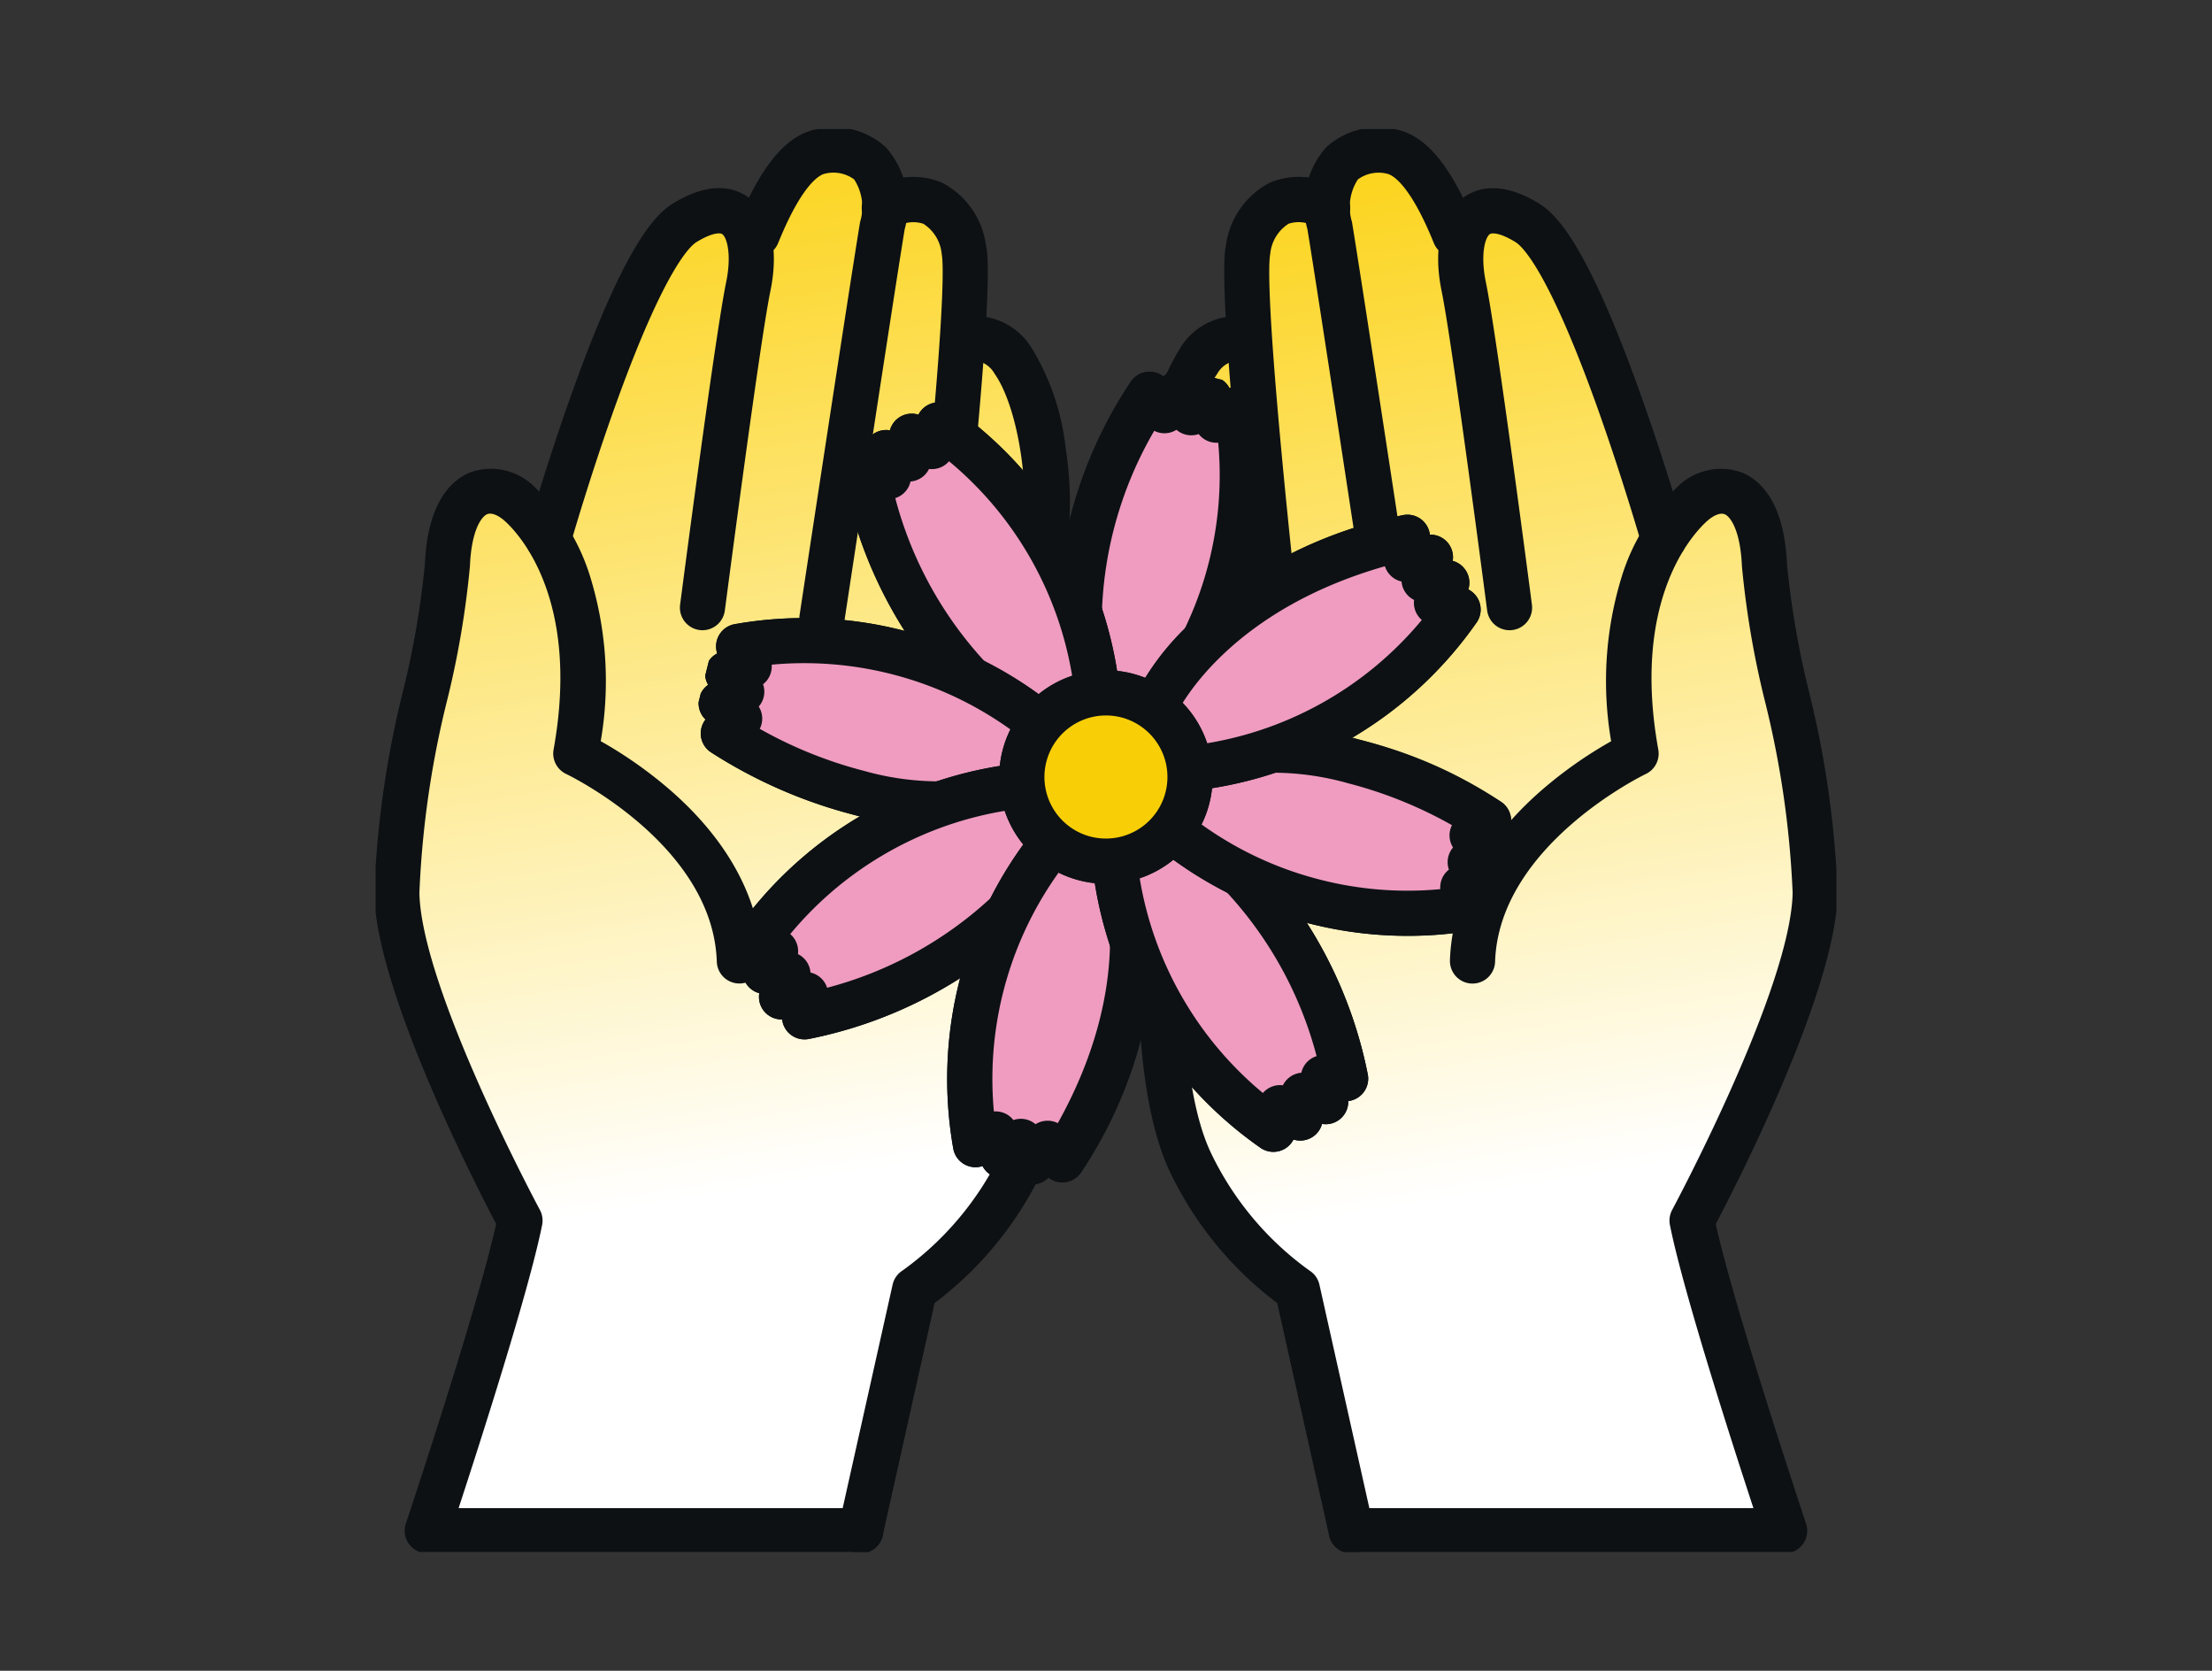 <svg xmlns="http://www.w3.org/2000/svg" xmlns:xlink="http://www.w3.org/1999/xlink" width="98" height="74" viewBox="0 0 98 74">
  <rect x="0" y="0" width="98" height="74" fill="#333333" stroke="none"/>
  <defs>
    <clipPath id="clip-path">
      <rect id="長方形_28553" data-name="長方形 28553" width="98" height="74" transform="translate(793 608)" fill="none" stroke="#707070" stroke-width="1"/>
    </clipPath>
    <clipPath id="clip-path-2">
      <rect id="長方形_28235" data-name="長方形 28235" width="64.721" height="63.021" fill="none"/>
    </clipPath>
    <linearGradient id="linear-gradient" x1="0.5" x2="0.559" y2="0.751" gradientUnits="objectBoundingBox">
      <stop offset="0" stop-color="#fcd41d"/>
      <stop offset="1" stop-color="#fff"/>
    </linearGradient>
    <clipPath id="clip-path-3">
      <rect id="長方形_28234" data-name="長方形 28234" width="36.632" height="36.632" fill="none"/>
    </clipPath>
  </defs>
  <g id="マスクグループ_63" data-name="マスクグループ 63" transform="translate(-793 -608)" clip-path="url(#clip-path)">
    <g id="グループ_13508" data-name="グループ 13508">
      <g id="グループ_13282" data-name="グループ 13282" transform="translate(809.64 613.716)">
        <g id="グループ_13281" data-name="グループ 13281" transform="translate(0 0)" clip-path="url(#clip-path-2)">
          <path id="パス_28879" data-name="パス 28879" d="M29.821,33.062c-.146-1.589-.843-10.694-.19-14.1s-.419-9.22-2.593-9.572a1.333,1.333,0,0,0-1,.273,24.8,24.8,0,0,0,.084-4.269C25.767,3.664,24.488,2.2,22.56,3.085a2.129,2.129,0,0,0-2.727-2.043c-.976.146-2.038,1.42-3.145,4.419-.12-1.525-1.048-2.41-2.937-1.246C11.3,5.728,7.79,17.972,7.72,18.216l-.01.008a7.029,7.029,0,0,0-1.251-1.551c-1.313-1.174-3.063-.7-3.209,2.7S.916,29.365,1,33.9c.064,3.362,3.923,11.439,5.456,14.5l-2.3,5.722-1.8,8.015h19.2l2.387-10.681a14.533,14.533,0,0,0,4.734-5.631c1.787-3.76,1.291-11.176,1.145-12.765" transform="translate(-0.059 -0.059)" fill="url(#linear-gradient)"/>
          <path id="パス_28880" data-name="パス 28880" d="M22.842,63.665a1,1,0,0,1-.977-1.218l2.387-10.681a1,1,0,0,1,.44-.626,13.687,13.687,0,0,0,4.368-5.216C30.5,42.892,30.4,36.8,30.112,33.678c-.009-.1-.92-10.5-.176-14.382.48-2.5-.085-6.33-1.163-7.871a1.169,1.169,0,0,0-.608-.526,1,1,0,1,1,.32-1.974,2.958,2.958,0,0,1,1.926,1.354,10.756,10.756,0,0,1,1.509,4.442,15.613,15.613,0,0,1-.021,4.952c-.6,3.137.008,11.7.2,13.822.084.917.764,9.073-1.238,13.286a15.8,15.8,0,0,1-4.748,5.8l-2.3,10.3A1,1,0,0,1,22.842,63.665Z" transform="translate(-1.346 -0.584)" fill="#0d1114"/>
          <path id="パス_28881" data-name="パス 28881" d="M26.144,23.8a1.01,1.01,0,0,1-.114-.006,1,1,0,0,1-.881-1.106c0-.038.437-3.859.815-7.872.678-7.21.594-8.759.527-9.091a1.778,1.778,0,0,0-.813-1.335,1.439,1.439,0,0,0-1.249.178,1,1,0,0,1-.97-1.749,3.335,3.335,0,0,1,3.056-.245,3.677,3.677,0,0,1,1.936,2.752c.078.381.284,1.394-.5,9.681-.379,4.032-.814,7.87-.819,7.908A1,1,0,0,1,26.144,23.8Z" transform="translate(-1.411 -0.195)" fill="#0d1114"/>
          <path id="パス_28882" data-name="パス 28882" d="M20.835,22.727a1,1,0,0,1-.99-1.15c.022-.148,2.253-14.844,2.68-17.407a2.25,2.25,0,0,0-.264-1.881,1.553,1.553,0,0,0-1.279-.257c-.15.022-.953.276-2.086,3.072a1,1,0,0,1-1.854-.751c1.1-2.726,2.262-4.092,3.643-4.3a3.381,3.381,0,0,1,3,.832A3.934,3.934,0,0,1,24.5,4.5c-.424,2.549-2.653,17.231-2.675,17.379A1,1,0,0,1,20.835,22.727Z" transform="translate(-1.059 -0.059)" fill="#0d1114"/>
          <path id="パス_28883" data-name="パス 28883" d="M21.554,64.085H2.352A1,1,0,0,1,1.4,62.767c.033-.1,3.164-9.469,4-13.27C4.457,47.7.085,39.176,0,34.869a43.613,43.613,0,0,1,1.3-9.077,39.4,39.4,0,0,0,.943-5.514c.116-2.711,1.144-3.7,1.985-4.059a2.729,2.729,0,0,1,2.89.652,9.149,9.149,0,0,1,2.452,3.97,15.7,15.7,0,0,1,.464,7.274,18.813,18.813,0,0,1,3.106,2.191c2.553,2.233,3.948,4.829,4.036,7.509a1,1,0,1,1-2,.065c-.17-5.188-6.608-8.281-6.673-8.312a1,1,0,0,1-.558-1.082c1.211-6.709-1.589-9.611-2.163-10.124-.294-.263-.593-.378-.779-.3-.252.106-.7.71-.764,2.3a40.316,40.316,0,0,1-.986,5.846A42.332,42.332,0,0,0,2,34.831c.081,4.246,5.284,13.945,5.337,14.042a1,1,0,0,1,.1.671c-.582,2.907-2.76,9.667-3.7,12.54H21.554a1,1,0,1,1,0,2Z" transform="translate(-0.059 -1.004)" fill="#0d1114"/>
          <path id="パス_28884" data-name="パス 28884" d="M14.964,22.424a1,1,0,0,1-.993-1.129C14.034,20.809,15.525,9.361,16.013,7c.246-1.19.04-1.968-.176-2.12-.092-.064-.448-.073-1.14.353-.294.181-1.416,1.224-3.528,7.058-1.174,3.242-2.061,6.345-2.07,6.376a1,1,0,0,1-1.924-.548c.009-.032.912-3.193,2.109-6.5,2.255-6.231,3.57-7.6,4.363-8.09,1.648-1.016,2.724-.718,3.337-.289,1.01.708,1.38,2.264.987,4.163-.474,2.288-2,14.029-2.018,14.147A1,1,0,0,1,14.964,22.424Z" transform="translate(-0.48 -0.227)" fill="#0d1114"/>
          <path id="パス_28885" data-name="パス 28885" d="M37.139,33.062c.146-1.589.843-10.694.19-14.1s.419-9.22,2.593-9.572a1.333,1.333,0,0,1,1,.273,24.8,24.8,0,0,1-.084-4.269C41.193,3.664,42.472,2.2,44.4,3.085a2.129,2.129,0,0,1,2.727-2.043c.976.146,2.038,1.42,3.145,4.419.12-1.525,1.048-2.41,2.937-1.246,2.454,1.512,5.962,13.756,6.031,14l.01.008A7.029,7.029,0,0,1,60.5,16.672c1.313-1.174,3.063-.7,3.209,2.7s2.334,9.989,2.247,14.529c-.064,3.362-3.923,11.439-5.456,14.5l2.3,5.722,1.8,8.015h-19.2L43.019,51.458a14.533,14.533,0,0,1-4.734-5.631c-1.787-3.76-1.291-11.176-1.145-12.765" transform="translate(-2.179 -0.059)" fill="url(#linear-gradient)"/>
          <path id="パス_28886" data-name="パス 28886" d="M45.4,63.665a1,1,0,0,1-.975-.782l-2.3-10.3a15.8,15.8,0,0,1-4.748-5.8c-2-4.214-1.322-12.37-1.238-13.286.2-2.122.8-10.686.2-13.823a15.612,15.612,0,0,1-.021-4.952,10.756,10.756,0,0,1,1.509-4.442,2.958,2.958,0,0,1,1.926-1.354,1,1,0,0,1,.32,1.974,1.169,1.169,0,0,0-.608.526C38.4,12.967,37.83,16.792,38.31,19.3c.744,3.882-.167,14.28-.176,14.383-.286,3.121-.387,9.213,1.053,12.244a13.686,13.686,0,0,0,4.37,5.217.994.994,0,0,1,.438.625l2.387,10.681a1,1,0,0,1-.977,1.218Z" transform="translate(-2.179 -0.584)" fill="#0d1114"/>
          <path id="パス_28887" data-name="パス 28887" d="M42.406,23.8a1,1,0,0,1-.992-.887c0-.038-.439-3.876-.819-7.908-.78-8.286-.573-9.3-.5-9.681a3.677,3.677,0,0,1,1.936-2.752,3.335,3.335,0,0,1,3.056.245,1,1,0,0,1-.97,1.749,1.439,1.439,0,0,0-1.249-.178,1.778,1.778,0,0,0-.813,1.335c-.068.332-.152,1.881.527,9.091.378,4.013.811,7.834.815,7.872A1,1,0,0,1,42.52,23.8,1.011,1.011,0,0,1,42.406,23.8Z" transform="translate(-2.418 -0.195)" fill="#0d1114"/>
          <path id="パス_28888" data-name="パス 28888" d="M47.589,22.727a1,1,0,0,1-.987-.85c-.022-.148-2.251-14.83-2.675-17.378A3.934,3.934,0,0,1,44.737.887a3.381,3.381,0,0,1,3-.832c1.381.207,2.539,1.573,3.643,4.3a1,1,0,0,1-1.854.751c-1.133-2.8-1.936-3.049-2.086-3.072a1.553,1.553,0,0,0-1.279.257A2.25,2.25,0,0,0,45.9,4.17c.426,2.562,2.657,17.258,2.68,17.407a1,1,0,0,1-.99,1.15Z" transform="translate(-2.643 -0.059)" fill="#0d1114"/>
          <path id="パス_28889" data-name="パス 28889" d="M65.136,64.085h-19.2a1,1,0,1,1,0-2H63.752c-.943-2.873-3.121-9.633-3.7-12.54a1,1,0,0,1,.1-.671c.053-.1,5.256-9.8,5.337-14.042a42.332,42.332,0,0,0-1.261-8.621,40.317,40.317,0,0,1-.986-5.846c-.068-1.591-.512-2.2-.764-2.3-.186-.078-.484.037-.779.3-.573.513-3.374,3.415-2.162,10.124a1,1,0,0,1-.558,1.082c-.064.03-6.5,3.144-6.673,8.312a1,1,0,1,1-2-.065c.088-2.68,1.483-5.276,4.036-7.509a18.813,18.813,0,0,1,3.106-2.191,15.7,15.7,0,0,1,.464-7.274,9.149,9.149,0,0,1,2.451-3.97,2.729,2.729,0,0,1,2.89-.653c.842.355,1.869,1.347,1.985,4.059a39.4,39.4,0,0,0,.943,5.514,43.613,43.613,0,0,1,1.3,9.077C67.4,39.176,63.032,47.7,62.083,49.5c.838,3.8,3.969,13.173,4,13.27a1,1,0,0,1-.948,1.317Z" transform="translate(-2.708 -1.004)" fill="#0d1114"/>
          <path id="パス_28890" data-name="パス 28890" d="M53.248,22.424a1,1,0,0,1-.99-.871c-.015-.118-1.544-11.859-2.017-14.147-.392-1.9-.023-3.455.987-4.163.612-.429,1.688-.727,3.337.289.793.488,2.108,1.858,4.363,8.089,1.2,3.307,2.1,6.468,2.109,6.5a1,1,0,0,1-1.924.548c-.009-.031-.9-3.134-2.07-6.376-2.112-5.834-3.234-6.877-3.528-7.058-.692-.427-1.049-.418-1.14-.354-.216.152-.422.93-.176,2.12.488,2.36,1.979,13.807,2.042,14.294a1,1,0,0,1-.993,1.129Z" transform="translate(-3.011 -0.227)" fill="#0d1114"/>
        </g>
      </g>
      <g id="グループ_13280" data-name="グループ 13280" transform="translate(828.659 620.216) rotate(14)">
        <g id="グループ_13279" data-name="グループ 13279" transform="translate(0 0)" clip-path="url(#clip-path-3)">
          <path id="パス_28843" data-name="パス 28843" d="M1.791,13.945S-1.729,9.063,1.1.455L1.912,1,2.373.04,3.09.8,3.723,0l.531.852L5,.184a16.672,16.672,0,0,1-.036,13.674,2.166,2.166,0,0,1-3.057.212c-.045-.04-.089-.081-.132-.124" transform="translate(14.986 0.941)" fill="#c56c97"/>
          <path id="パス_28844" data-name="パス 28844" d="M3.327,15.6a3.142,3.142,0,0,1-2.074-.778q-.1-.09-.19-.179a1,1,0,0,1-.191-.276A12.135,12.135,0,0,1-.59,10.652,19.536,19.536,0,0,1,.151.143a1,1,0,0,1,1.355-.6A1,1,0,0,1,3.027-.717,1,1,0,0,1,3.779-1a1,1,0,0,1,.693.335,1,1,0,0,1,1.444.44A17.684,17.684,0,0,1,5.877,14.27a1,1,0,0,1-.157.244,3.147,3.147,0,0,1-2.17,1.08Q3.439,15.6,3.327,15.6Zm-.748-2.276a1.167,1.167,0,0,0,1.545-.034A15.684,15.684,0,0,0,4.57,1.8a1,1,0,0,1-.932-.161,1,1,0,0,1-1,.054,1,1,0,0,1-.945.283,17.061,17.061,0,0,0-.355,8.117A10.148,10.148,0,0,0,2.579,13.325Z" transform="translate(14.986 0.941)" fill="#0d1114"/>
          <path id="パス_28845" data-name="パス 28845" d="M1.791,13.945S-1.729,9.063,1.1.455L1.912,1,2.373.04,3.09.8,3.723,0l.531.852L5,.184a16.672,16.672,0,0,1-.036,13.674,2.167,2.167,0,0,1-3.057.2c-.04-.036-.08-.073-.118-.112" transform="translate(14.986 0.941)" fill="#ef9cc0"/>
          <path id="パス_28846" data-name="パス 28846" d="M3.337,15.6a3.165,3.165,0,0,1-2.087-.786c-.062-.055-.119-.109-.174-.166a1,1,0,0,1-.1-.113A11.431,11.431,0,0,1-.59,10.652,19.536,19.536,0,0,1,.151.143a1,1,0,0,1,1.355-.6A1,1,0,0,1,3.026-.717,1,1,0,0,1,3.779-1a1,1,0,0,1,.693.335,1,1,0,0,1,1.444.44A17.684,17.684,0,0,1,5.877,14.27a1,1,0,0,1-.159.247A3.167,3.167,0,0,1,3.337,15.6ZM2.564,13.3l.007.007a1.167,1.167,0,0,0,1.553-.019A15.684,15.684,0,0,0,4.57,1.8a1,1,0,0,1-.932-.161,1,1,0,0,1-1,.054,1,1,0,0,1-.945.283,17.062,17.062,0,0,0-.355,8.117A10.254,10.254,0,0,0,2.564,13.3Z" transform="translate(14.986 0.941)" fill="#0d1114"/>
          <path id="パス_28847" data-name="パス 28847" d="M10.027,12S4.082,11.037,0,2.953l.966-.2L.611,1.75l1.04.034L1.533.774,2.512,1l.055-1a16.669,16.669,0,0,1,9.647,9.687A2.165,2.165,0,0,1,10.2,12c-.06,0-.12.006-.181,0" transform="translate(4.778 4.975)" fill="#c56c97"/>
          <path id="パス_28848" data-name="パス 28848" d="M10.061,13H10a1,1,0,0,1-.2-.022,11.763,11.763,0,0,1-3.8-1.623A19.529,19.529,0,0,1-.893,3.4,1,1,0,0,1-.9,2.517a1,1,0,0,1,.547-.5A1,1,0,0,1,.533.753,1,1,0,0,1,1.592-.224a1,1,0,0,1,.43-.615,1,1,0,0,1,.9-.1A17.682,17.682,0,0,1,13.149,9.334a1,1,0,0,1,.062.284,3.165,3.165,0,0,1-2.936,3.377C10.207,13,10.136,13,10.061,13ZM1.49,3.609A17.06,17.06,0,0,0,6.979,9.6,10.278,10.278,0,0,0,10.116,11h.017a1.166,1.166,0,0,0,1.085-1.116A15.682,15.682,0,0,0,3.406,1.449a1,1,0,0,1-.777.545,1,1,0,0,1-.662.739,1,1,0,0,1-.476.876Z" transform="translate(4.778 4.975)" fill="#0d1114"/>
          <path id="パス_28849" data-name="パス 28849" d="M10.027,12S4.082,11.037,0,2.953l.966-.2L.611,1.75l1.04.034L1.533.774,2.512,1l.055-1a16.669,16.669,0,0,1,9.647,9.687A2.167,2.167,0,0,1,10.2,12c-.058,0-.117.006-.175,0" transform="translate(4.778 4.975)" fill="#ef9cc0"/>
          <path id="パス_28850" data-name="パス 28850" d="M10.057,13a1.186,1.186,0,0,1-.19-.013,11.447,11.447,0,0,1-3.853-1.634A19.529,19.529,0,0,1-.893,3.4,1,1,0,0,1-.9,2.517a1,1,0,0,1,.547-.5A1,1,0,0,1,.533.753,1,1,0,0,1,1.592-.224a1,1,0,0,1,.43-.615,1,1,0,0,1,.9-.1A17.682,17.682,0,0,1,13.149,9.334a1,1,0,0,1,.062.284A3.167,3.167,0,0,1,10.271,13C10.193,13,10.125,13,10.057,13ZM1.49,3.609A17.06,17.06,0,0,0,6.979,9.6,10.269,10.269,0,0,0,10.118,11h.019a1.167,1.167,0,0,0,1.08-1.117A15.682,15.682,0,0,0,3.406,1.449a1,1,0,0,1-.777.545,1,1,0,0,1-.662.739,1,1,0,0,1-.476.876Z" transform="translate(4.778 4.975)" fill="#0d1114"/>
          <path id="パス_28851" data-name="パス 28851" d="M13.945,4.662S9.063,8.182.455,5.352L1,4.541.04,4.08.8,3.361,0,2.728.853,2.2.184,1.448a16.672,16.672,0,0,1,13.673.037,2.165,2.165,0,0,1,.212,3.056c-.04.046-.081.09-.124.132" transform="translate(0.94 15.188)" fill="#c56c97"/>
          <path id="パス_28852" data-name="パス 28852" d="M6.922,7.448A21.663,21.663,0,0,1,.143,6.3a1,1,0,0,1-.6-1.355A1,1,0,0,1-.716,3.425,1,1,0,0,1-1,2.673,1,1,0,0,1-.663,1.98,1,1,0,0,1-.224.535,17.684,17.684,0,0,1,14.27.574a1,1,0,0,1,.244.156,3.165,3.165,0,0,1,.312,4.464c-.061.071-.125.139-.19.2a1,1,0,0,1-.25.175,12.086,12.086,0,0,1-3.734,1.473A16.7,16.7,0,0,1,6.922,7.448ZM1.976,4.764a17.061,17.061,0,0,0,8.117.355A10.174,10.174,0,0,0,13.32,3.877a1.166,1.166,0,0,0-.028-1.55A15.685,15.685,0,0,0,1.8,1.88a1,1,0,0,1-.162.933,1,1,0,0,1,.053,1.006,1,1,0,0,1,.283.945Z" transform="translate(0.94 15.188)" fill="#0d1114"/>
          <path id="パス_28853" data-name="パス 28853" d="M13.945,4.662S9.063,8.182.455,5.352L1,4.541.04,4.08.8,3.361,0,2.728.853,2.2.184,1.448a16.672,16.672,0,0,1,13.673.037,2.165,2.165,0,0,1,.2,3.057c-.037.041-.074.082-.114.12" transform="translate(0.94 15.188)" fill="#ef9cc0"/>
          <path id="パス_28854" data-name="パス 28854" d="M6.913,7.453A21.733,21.733,0,0,1,.143,6.3a1,1,0,0,1-.6-1.355A1,1,0,0,1-.716,3.425,1,1,0,0,1-1,2.673,1,1,0,0,1-.663,1.98,1,1,0,0,1-.224.535,17.672,17.672,0,0,1,14.27.574a1,1,0,0,1,.246.159,3.165,3.165,0,0,1,.3,4.468l0,0c-.057.065-.111.121-.164.173a1,1,0,0,1-.114.1A13.656,13.656,0,0,1,6.913,7.453ZM1.976,4.764a19,19,0,0,0,4.937.689A12.257,12.257,0,0,0,13.3,3.89l.009-.01a1.165,1.165,0,0,0-.019-1.553A15.679,15.679,0,0,0,1.8,1.879a1,1,0,0,1-.161.933,1,1,0,0,1,.053,1.006,1,1,0,0,1,.283.945Z" transform="translate(0.94 15.188)" fill="#0d1114"/>
          <path id="パス_28855" data-name="パス 28855" d="M12,2.189s-.966,5.945-9.05,10.027l-.2-.966-1.007.356.034-1.036-1.011.118L1,9.708,0,9.652A16.672,16.672,0,0,1,9.687.005,2.167,2.167,0,0,1,12,2.017c0,.06.006.12,0,.181" transform="translate(4.975 19.632)" fill="#c56c97"/>
          <path id="パス_28856" data-name="パス 28856" d="M2.953,13.216a1,1,0,0,1-.936-.647,1,1,0,0,1-1.264-.882,1,1,0,0,1-.978-1.061A1,1,0,0,1-.839,10.2a1,1,0,0,1-.095-.9A17.683,17.683,0,0,1,9.334-.93a1,1,0,0,1,.285-.062A3.171,3.171,0,0,1,13,1.948v.007c.006.091.008.176.007.259a1,1,0,0,1-.025.209A11.819,11.819,0,0,1,11.357,6.2,19.529,19.529,0,0,1,3.4,13.109,1,1,0,0,1,2.953,13.216Zm-.2-2.966a1,1,0,0,1,.852.477A17.06,17.06,0,0,0,9.6,5.238,10.283,10.283,0,0,0,11,2.1V2.083A1.169,1.169,0,0,0,9.883,1,15.684,15.684,0,0,0,1.449,8.814a1,1,0,0,1,.546.778,1,1,0,0,1,.737.658Z" transform="translate(4.975 19.632)" fill="#0d1114"/>
          <path id="パス_28857" data-name="パス 28857" d="M12,2.189s-.966,5.945-9.05,10.027l-.2-.966-1.007.356.034-1.036-1.011.118L1,9.708,0,9.652A16.672,16.672,0,0,1,9.687.005,2.167,2.167,0,0,1,12,2.016c0,.058.006.116,0,.173" transform="translate(4.975 19.632)" fill="#ef9cc0"/>
          <path id="パス_28858" data-name="パス 28858" d="M9.839-1A3.175,3.175,0,0,1,13,1.947c.006.095.008.178.007.259a1,1,0,0,1-.013.144A11.447,11.447,0,0,1,11.357,6.2,19.529,19.529,0,0,1,3.4,13.109a1,1,0,0,1-1.386-.54,1,1,0,0,1-1.264-.882,1,1,0,0,1-.978-1.061A1,1,0,0,1-.839,10.2a1,1,0,0,1-.095-.9A17.683,17.683,0,0,1,9.334-.93a1,1,0,0,1,.284-.062C9.691-1,9.766-1,9.839-1ZM11,2.1V2.081A1.168,1.168,0,0,0,9.884,1,15.684,15.684,0,0,0,1.449,8.814a1,1,0,0,1,.546.778,1,1,0,0,1,.737.658,1,1,0,0,1,.877.476A17.06,17.06,0,0,0,9.6,5.238,10.27,10.27,0,0,0,11,2.1Z" transform="translate(4.975 19.632)" fill="#0d1114"/>
          <path id="パス_28859" data-name="パス 28859" d="M4.651.648s3.52,4.882.691,13.49l-.811-.546-.461.962L3.361,13.8l-.634.8L2.2,13.75l-.748.668A16.678,16.678,0,0,1,1.484.743,2.167,2.167,0,0,1,4.54.533c.046.04.089.081.132.124" transform="translate(15.199 21.091)" fill="#c56c97"/>
          <path id="パス_28860" data-name="パス 28860" d="M2.727,15.6l-.056,0a1,1,0,0,1-.692-.334,1,1,0,0,1-1.445-.439A17.691,17.691,0,0,1,.573.331,1,1,0,0,1,.73.086,3.171,3.171,0,0,1,5.194-.224c.064.055.127.115.193.182a1,1,0,0,1,.2.292A12.2,12.2,0,0,1,7.033,3.942a19.536,19.536,0,0,1-.741,10.509,1,1,0,0,1-1.355.6,1,1,0,0,1-1.513.265A1,1,0,0,1,2.727,15.6ZM2.2,12.75a1,1,0,0,1,.616.212,1,1,0,0,1,.995-.059,1,1,0,0,1,.947-.285c1.86-6.9-.6-10.911-.887-11.345a1.169,1.169,0,0,0-1.54.037A15.692,15.692,0,0,0,1.881,12.8,1,1,0,0,1,2.2,12.75Z" transform="translate(15.199 21.091)" fill="#0d1114"/>
          <path id="パス_28861" data-name="パス 28861" d="M4.651.642s3.52,4.882.691,13.49l-.811-.546-.461.962-.709-.757-.634.8L2.2,13.743l-.748.668A16.678,16.678,0,0,1,1.484.737a2.167,2.167,0,0,1,3.057-.2c.038.033.074.068.11.1" transform="translate(15.199 21.097)" fill="#ef9cc0"/>
          <path id="パス_28862" data-name="パス 28862" d="M3.113-1A3.162,3.162,0,0,1,5.2-.213c.051.045.1.093.157.148a1,1,0,0,1,.1.122,11.432,11.432,0,0,1,1.57,3.879,19.536,19.536,0,0,1-.741,10.509,1,1,0,0,1-1.355.6,1,1,0,0,1-1.513.265,1,1,0,0,1-1.444-.053,1,1,0,0,1-1.445-.439A17.691,17.691,0,0,1,.573.325,1,1,0,0,1,.733.077,3.169,3.169,0,0,1,3.113-1Zm.77,2.292h0A1.167,1.167,0,0,0,2.325,1.3a15.692,15.692,0,0,0-.445,11.489,1,1,0,0,1,.932.161,1,1,0,0,1,.995-.059,1,1,0,0,1,.947-.285C6.582,5.835,4.238,1.841,3.884,1.292Z" transform="translate(15.199 21.097)" fill="#0d1114"/>
          <path id="パス_28863" data-name="パス 28863" d="M2.189,0S8.134.966,12.216,9.05l-.966.2.356,1.007-1.036-.034.118,1.01L9.708,11l-.056,1A16.672,16.672,0,0,1,.005,2.316,2.167,2.167,0,0,1,2.017.006c.06,0,.12-.006.181,0" transform="translate(19.632 19.655)" fill="#c56c97"/>
          <path id="パス_28864" data-name="パス 28864" d="M9.652,13a1,1,0,0,1-.357-.066A17.683,17.683,0,0,1-.93,2.669a1,1,0,0,1-.062-.285A3.171,3.171,0,0,1,1.948-.992h.007C2.046-1,2.13-1,2.213-1a1,1,0,0,1,.209.025A11.818,11.818,0,0,1,6.2.647,19.529,19.529,0,0,1,13.109,8.6a1,1,0,0,1-.54,1.386,1,1,0,0,1-.882,1.264,1,1,0,0,1-1.06.977A1,1,0,0,1,9.652,13ZM1,2.12a15.684,15.684,0,0,0,7.813,8.435,1,1,0,0,1,.778-.546,1,1,0,0,1,.658-.737,1,1,0,0,1,.476-.877A17.06,17.06,0,0,0,5.238,2.4,10.283,10.283,0,0,0,2.1,1H2.083A1.169,1.169,0,0,0,1,2.12Z" transform="translate(19.632 19.655)" fill="#0d1114"/>
          <path id="パス_28865" data-name="パス 28865" d="M2.189,0S8.134.967,12.216,9.05l-.966.2.356,1.007-1.036-.034.118,1.01L9.708,11l-.056,1A16.672,16.672,0,0,1,.005,2.316,2.167,2.167,0,0,1,2.016,0c.058,0,.116-.006.173,0" transform="translate(19.632 19.655)" fill="#ef9cc0"/>
          <path id="パス_28866" data-name="パス 28866" d="M2.16-1a1.183,1.183,0,0,1,.19.013A11.447,11.447,0,0,1,6.2.647,19.529,19.529,0,0,1,13.109,8.6a1,1,0,0,1-.54,1.386,1,1,0,0,1-.882,1.264,1,1,0,0,1-1.06.977,1,1,0,0,1-1.332.71A17.683,17.683,0,0,1-.93,2.669a1,1,0,0,1-.062-.284A3.167,3.167,0,0,1,1.947-.993C2.025-1,2.093-1,2.16-1Zm8.567,9.394A17.06,17.06,0,0,0,5.238,2.4,10.27,10.27,0,0,0,2.1,1H2.081A1.167,1.167,0,0,0,1,2.12a15.684,15.684,0,0,0,7.813,8.435,1,1,0,0,1,.778-.546,1,1,0,0,1,.658-.737,1,1,0,0,1,.476-.877Z" transform="translate(19.632 19.655)" fill="#0d1114"/>
          <path id="パス_28867" data-name="パス 28867" d="M.648,1.791S5.53-1.729,14.138,1.1l-.546.811.962.461-.757.709.8.634-.851.531.668.748A16.678,16.678,0,0,1,.743,4.959,2.167,2.167,0,0,1,.533,1.9c.04-.046.081-.089.124-.132" transform="translate(21.091 14.985)" fill="#c56c97"/>
          <path id="パス_28868" data-name="パス 28868" d="M7.621,7.442A17.675,17.675,0,0,1,.331,5.87a1,1,0,0,1-.245-.157,3.171,3.171,0,0,1-.31-4.465c.055-.064.114-.127.181-.192a1,1,0,0,1,.292-.2A12.2,12.2,0,0,1,3.942-.59,19.536,19.536,0,0,1,14.451.151a1,1,0,0,1,.6,1.355,1,1,0,0,1,.265,1.513,1,1,0,0,1-.053,1.444,1,1,0,0,1-.439,1.445A17.676,17.676,0,0,1,7.621,7.442ZM1.309,4.116A15.692,15.692,0,0,0,12.8,4.562a1,1,0,0,1,.161-.932,1,1,0,0,1-.059-.995,1,1,0,0,1-.285-.947c-6.9-1.86-10.911.6-11.345.887A1.169,1.169,0,0,0,1.309,4.116Z" transform="translate(21.091 14.985)" fill="#0d1114"/>
          <path id="パス_28869" data-name="パス 28869" d="M.642,1.791s4.882-3.52,13.49-.691l-.546.811.962.461-.757.709.8.634-.851.531.668.748A16.678,16.678,0,0,1,.737,4.959,2.167,2.167,0,0,1,.538,1.9c.033-.038.068-.074.1-.11" transform="translate(21.097 14.985)" fill="#ef9cc0"/>
          <path id="パス_28870" data-name="パス 28870" d="M7.675-1A21.733,21.733,0,0,1,14.444.151a1,1,0,0,1,.6,1.355,1,1,0,0,1,.265,1.513,1,1,0,0,1-.053,1.444,1,1,0,0,1-.439,1.445,17.563,17.563,0,0,1-7.2,1.535A17.564,17.564,0,0,1,.325,5.87a1,1,0,0,1-.248-.16,3.17,3.17,0,0,1-.29-4.469c.045-.051.093-.1.148-.157A1,1,0,0,1,.057.98,13.659,13.659,0,0,1,7.675-1Zm4.937,2.689A19,19,0,0,0,7.675,1,12.266,12.266,0,0,0,1.29,2.562,1.169,1.169,0,0,0,1.3,4.117a15.573,15.573,0,0,0,6.31,1.326,15.564,15.564,0,0,0,5.18-.88,1,1,0,0,1,.161-.932,1,1,0,0,1-.059-.995,1,1,0,0,1-.285-.947Z" transform="translate(21.097 14.985)" fill="#0d1114"/>
          <path id="パス_28871" data-name="パス 28871" d="M0,10.027S.966,4.082,9.05,0l.2.966L10.253.611l-.034,1.036,1.01-.118L11,2.508l1,.056a16.672,16.672,0,0,1-9.687,9.647A2.167,2.167,0,0,1,.006,10.2c0-.06-.006-.12,0-.181" transform="translate(19.653 4.778)" fill="#c56c97"/>
          <path id="パス_28872" data-name="パス 28872" d="M2.166,13.216A3.172,3.172,0,0,1-.992,10.268v-.007C-1,10.17-1,10.086-1,10a1,1,0,0,1,.025-.209A11.819,11.819,0,0,1,.647,6.013,19.529,19.529,0,0,1,8.6-.893,1,1,0,0,1,9.487-.9a1,1,0,0,1,.5.547,1,1,0,0,1,1.264.882,1,1,0,0,1,.977,1.06,1,1,0,0,1,.71,1.332A17.683,17.683,0,0,1,2.669,13.147a1,1,0,0,1-.285.062C2.311,13.214,2.238,13.216,2.166,13.216ZM1,10.134A1.169,1.169,0,0,0,2.12,11.215,15.684,15.684,0,0,0,10.555,3.4a1,1,0,0,1-.546-.778,1,1,0,0,1-.737-.658,1,1,0,0,1-.877-.476A17.06,17.06,0,0,0,2.4,6.979,10.283,10.283,0,0,0,1,10.114Z" transform="translate(19.653 4.778)" fill="#0d1114"/>
          <path id="パス_28873" data-name="パス 28873" d="M0,10.027S.967,4.082,9.05,0l.2.966L10.253.611l-.034,1.036,1.01-.118L11,2.508l1,.056a16.672,16.672,0,0,1-9.687,9.647A2.167,2.167,0,0,1,0,10.2c0-.058-.006-.116,0-.173" transform="translate(19.653 4.778)" fill="#ef9cc0"/>
          <path id="パス_28874" data-name="パス 28874" d="M2.164,13.216A3.175,3.175,0,0,1-.993,10.269C-1,10.175-1,10.092-1,10.011a1,1,0,0,1,.013-.144A11.447,11.447,0,0,1,.647,6.013,19.529,19.529,0,0,1,8.6-.893,1,1,0,0,1,9.487-.9a1,1,0,0,1,.5.547A1,1,0,0,1,11.25.529a1,1,0,0,1,.977,1.06,1,1,0,0,1,.71,1.332A17.683,17.683,0,0,1,2.669,13.147a1,1,0,0,1-.284.062C2.312,13.214,2.237,13.216,2.164,13.216ZM1,10.115v.021a1.168,1.168,0,0,0,1.117,1.08A15.684,15.684,0,0,0,10.555,3.4a1,1,0,0,1-.546-.778,1,1,0,0,1-.737-.658,1,1,0,0,1-.878-.477C2.3,4.995,1.136,9.492,1,10.115Z" transform="translate(19.653 4.778)" fill="#0d1114"/>
          <path id="パス_28875" data-name="パス 28875" d="M7.434,4.088A3.726,3.726,0,1,1,4.087.018a3.726,3.726,0,0,1,3.347,4.07" transform="translate(14.586 14.586)" fill="#c56c97"/>
          <path id="パス_28876" data-name="パス 28876" d="M3.73,8.453c-.153,0-.309-.008-.463-.023A4.726,4.726,0,0,1,3.721-1c.154,0,.309.008.463.023A4.726,4.726,0,0,1,6.892,7.235,4.714,4.714,0,0,1,3.73,8.453ZM3.721,1a2.726,2.726,0,0,0-.26,5.44c.089.009.179.013.268.013a2.726,2.726,0,0,0,.26-5.44C3.9,1,3.81,1,3.721,1Z" transform="translate(14.586 14.586)" fill="#0d1114"/>
          <path id="パス_28877" data-name="パス 28877" d="M4.088.018A3.726,3.726,0,1,1,.018,3.365,3.726,3.726,0,0,1,4.088.018" transform="translate(14.586 14.586)" fill="#f8ce07"/>
          <path id="パス_28878" data-name="パス 28878" d="M3.722-1c.154,0,.309.008.463.023a4.726,4.726,0,0,1-.454,9.43c-.154,0-.309-.008-.463-.023A4.726,4.726,0,0,1,.56.218,4.714,4.714,0,0,1,3.722-1Zm.009,7.452a2.726,2.726,0,0,0,.26-5.439C3.9,1,3.811,1,3.722,1a2.726,2.726,0,0,0-.26,5.439C3.551,6.448,3.642,6.452,3.731,6.452Z" transform="translate(14.586 14.586)" fill="#0d1114"/>
        </g>
      </g>
    </g>
  </g>
</svg>
